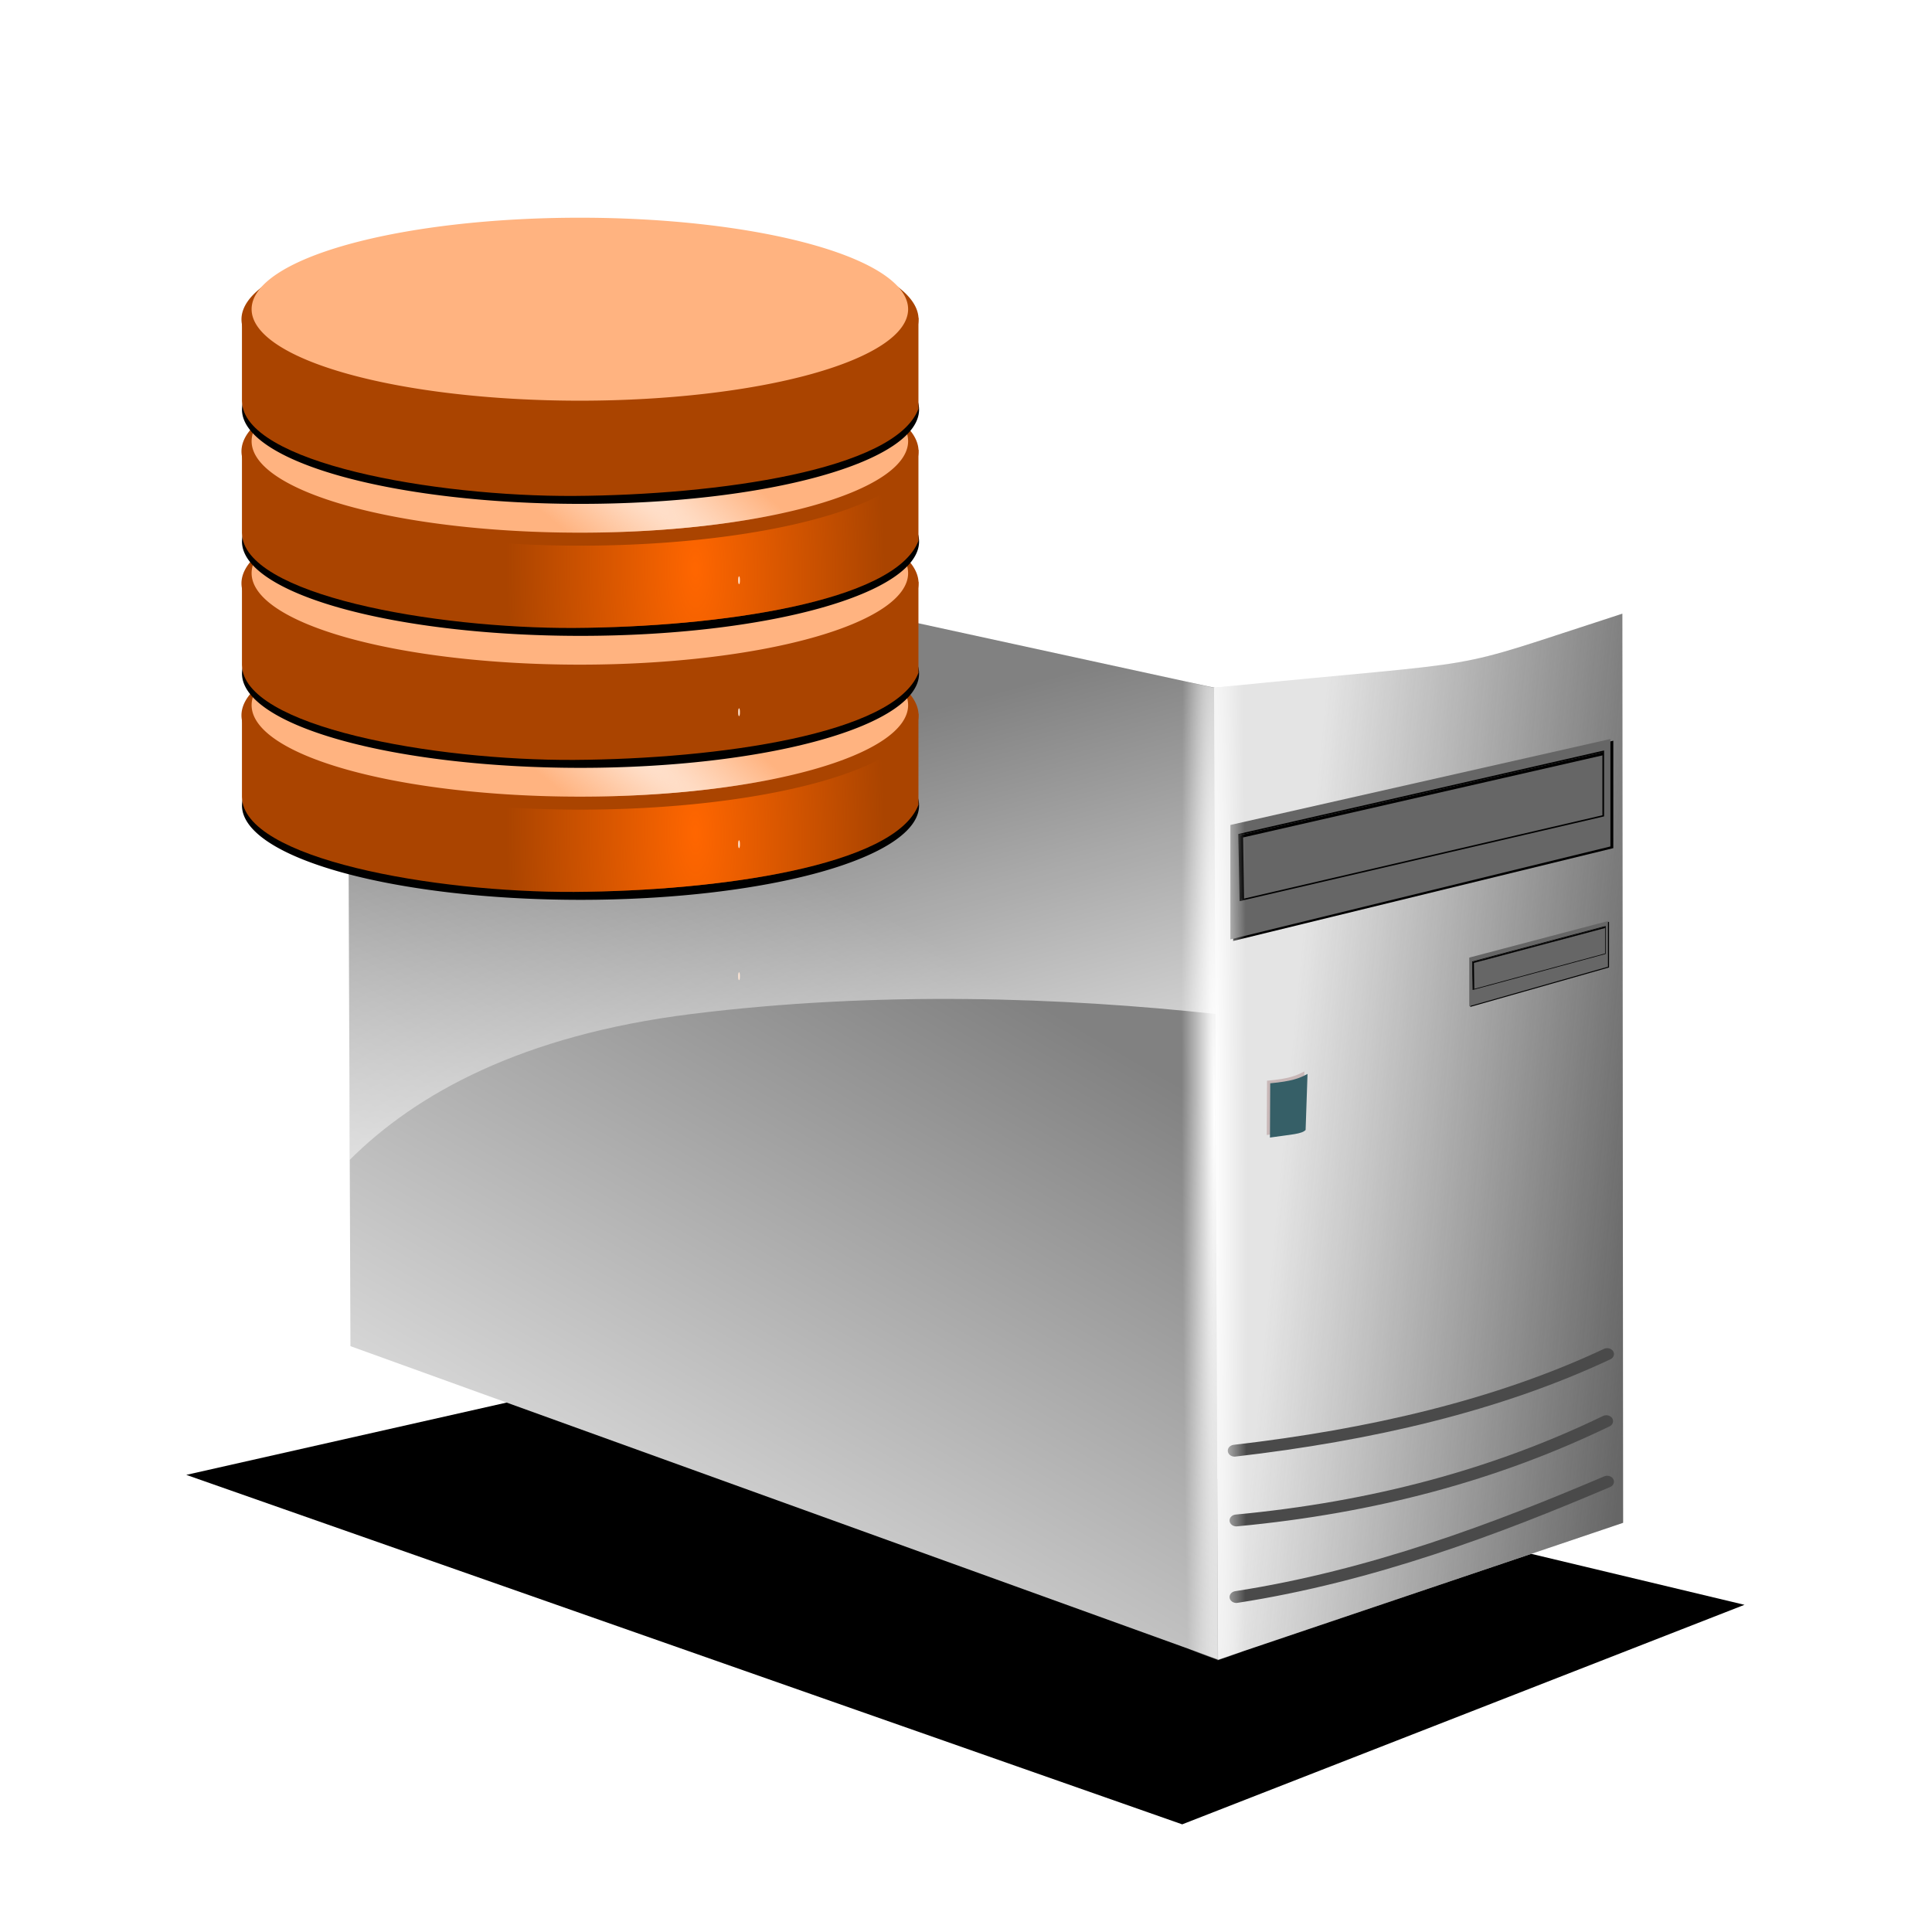 <?xml version="1.0" encoding="UTF-8" standalone="no"?>
<!-- Created with Inkscape (http://www.inkscape.org/) -->
<svg
    xmlns:inkscape="http://www.inkscape.org/namespaces/inkscape"
    xmlns:rdf="http://www.w3.org/1999/02/22-rdf-syntax-ns#"
    xmlns="http://www.w3.org/2000/svg"
    xmlns:sodipodi="http://sodipodi.sourceforge.net/DTD/sodipodi-0.dtd"
    xmlns:cc="http://creativecommons.org/ns#"
    xmlns:xlink="http://www.w3.org/1999/xlink"
    xmlns:dc="http://purl.org/dc/elements/1.1/"
    xmlns:svg="http://www.w3.org/2000/svg"
    xmlns:ns1="http://sozi.baierouge.fr"
    id="svg2"
    sodipodi:docname="Server DB.svg"
    inkscape:export-filename="/home/labros/Desktop/tavros.png"
    viewBox="0 0 125 125"
    sodipodi:version="0.32"
    inkscape:export-xdpi="90"
    version="1.0"
    inkscape:output_extension="org.inkscape.output.svg.inkscape"
    inkscape:export-ydpi="90"
    inkscape:version="0.46"
  >
  <defs
      id="defs4"
    >
    <linearGradient
        id="linearGradient3581"
        inkscape:collect="always"
      >
      <stop
          id="stop3583"
          style="stop-color:#ffe6d5"
          offset="0"
      />
      <stop
          id="stop3585"
          style="stop-color:#ffe6d5;stop-opacity:0"
          offset="1"
      />
    </linearGradient
    >
    <linearGradient
        id="linearGradient3523"
        inkscape:collect="always"
      >
      <stop
          id="stop3525"
          style="stop-color:#ff6600"
          offset="0"
      />
      <stop
          id="stop3527"
          style="stop-color:#ff6600;stop-opacity:0"
          offset="1"
      />
    </linearGradient
    >
    <linearGradient
        id="linearGradient5168"
      >
      <stop
          id="stop5170"
          style="stop-color:#818181"
          offset="0"
      />
      <stop
          id="stop5172"
          style="stop-color:#e4e4e4"
          offset="1"
      />
    </linearGradient
    >
    <linearGradient
        id="linearGradient4762"
        y2="466.28"
        xlink:href="#linearGradient5168"
        gradientUnits="userSpaceOnUse"
        x2="319.18"
        gradientTransform="matrix(1.505 0 0 .778 9.89 129.05)"
        y1="428.17"
        x1="367.9"
        inkscape:collect="always"
    />
    <linearGradient
        id="linearGradient4764"
        y2="59.554"
        gradientUnits="userSpaceOnUse"
        x2="37.793"
        y1="95.941"
        x1="47.547"
        inkscape:collect="always"
      >
      <stop
          id="stop4600"
          style="stop-color:#ffffff"
          offset="0"
      />
      <stop
          id="stop4602"
          style="stop-color:#ffffff;stop-opacity:0"
          offset="1"
      />
    </linearGradient
    >
    <linearGradient
        id="linearGradient4766"
        y2="371.05"
        xlink:href="#linearGradient5168"
        gradientUnits="userSpaceOnUse"
        x2="361.79"
        gradientTransform="matrix(1.496 0 0 .647 13.053 177.84)"
        y1="350.4"
        x1="361.68"
        inkscape:collect="always"
    />
    <linearGradient
        id="linearGradient4768"
        y2="460.1"
        gradientUnits="userSpaceOnUse"
        x2="572.72"
        y1="462.5"
        x1="601.47"
        inkscape:collect="always"
      >
      <stop
          id="stop4534"
          style="stop-color:#666666"
          offset="0"
      />
      <stop
          id="stop4537"
          style="stop-color:#666666;stop-opacity:0"
          offset="1"
      />
    </linearGradient
    >
    <radialGradient
        id="radialGradient4772"
        xlink:href="#linearGradient3523"
        gradientUnits="userSpaceOnUse"
        cy="399.68"
        cx="485.91"
        gradientTransform="matrix(.56 -.008 .018 1.732 143.34 -323.32)"
        r="19.82"
        inkscape:collect="always"
    />
    <radialGradient
        id="radialGradient4774"
        xlink:href="#linearGradient3581"
        gradientUnits="userSpaceOnUse"
        cy="22.806"
        cx="26.81"
        gradientTransform="matrix(-1.668 -1.359 .152 -.186 68.069 63.494)"
        r="15.857"
        inkscape:collect="always"
    />
    <radialGradient
        id="radialGradient4788"
        gradientUnits="userSpaceOnUse"
        cy="82.072"
        cx="70.796"
        gradientTransform="matrix(.051 -0 .006 1.772 66.744 -63.535)"
        r="41.281"
        inkscape:collect="always"
      >
      <stop
          id="stop4524"
          style="stop-color:#ffffff"
          offset="0"
      />
      <stop
          id="stop4526"
          style="stop-color:#ffffff;stop-opacity:0"
          offset="1"
      />
    </radialGradient
    >
    <filter
        id="filter4910"
        height="1.528"
        width="1.181"
        y="-.264"
        x="-.09"
        inkscape:collect="always"
      >
      <feGaussianBlur
          id="feGaussianBlur4912"
          stdDeviation="4.612"
          inkscape:collect="always"
      />
    </filter
    >
  </defs
  >
  <sodipodi:namedview
      id="base"
      inkscape:showpageshadow="false"
      inkscape:zoom="4.325507"
      borderopacity="1.0"
      inkscape:current-layer="g4704"
      inkscape:cx="38.489209"
      inkscape:cy="45.863001"
      borderlayer="false"
      showgrid="false"
      inkscape:document-units="px"
      bordercolor="#666666"
      inkscape:window-x="0"
      guidetolerance="10"
      objecttolerance="10"
      inkscape:window-y="6"
      inkscape:window-width="1440"
      inkscape:pageopacity="0.0"
      inkscape:pageshadow="2"
      pagecolor="#ffffff"
      gridtolerance="10000"
      inkscape:window-height="846"
      showborder="true"
  />
  <g
      id="layer1"
      inkscape:label="Layer 1"
      inkscape:groupmode="layer"
      transform="translate(-539.35 -371.28)"
    >
    <g
        id="g5031"
        inkscape:label="Layer 1"
        transform="matrix(.824 0 0 .721 427.96 150.23)"
      >
      <g
          id="g5033"
          transform="translate(-350.84 -68.478)"
        >
        <g
            id="g4704"
            transform="translate(14.658 9.916)"
          >
          <path
              id="path4606"
              sodipodi:nodetypes="ccccc"
              style="filter:url(#filter4910);fill-rule:evenodd;fill:#000000"
              d="m526.96 486.93l-40.97 10.57 78.2 31.36 44.15-19.7-81.38-22.23z"
          />
          <path
              id="path5037"
              sodipodi:nodetypes="ccccc"
              style="fill-rule:evenodd;fill:url(#linearGradient4762)"
              d="m498.88 485.95l68.11 28.11-0.16-87.17-68.2-16.97 0.25 76.03z"
          />
          <path
              id="path4591"
              d="m14.719 42.125l0.156 42.719c4.29-4.28 11.143-8.07 22.125-9.438 12.143-1.512 24.019-1.071 33.969 0l-0.031-21.062-56.219-12.219z"
              style="fill-rule:evenodd;fill:url(#linearGradient4764)"
              transform="matrix(1.213 0 0 1.388 480.77 351.48)"
          />
          <path
              id="path3664"
              sodipodi:nodetypes="ccccc"
              style="fill-rule:evenodd;fill:url(#linearGradient4766)"
              d="m567 514.09l31.81-12.29-0.06-81.58c-14.74 5.45-8.93 3.98-32.06 6.64l0.31 87.23z"
          />
          <path
              id="path4530"
              sodipodi:nodetypes="ccccc"
              style="fill-rule:evenodd;fill:url(#linearGradient4768)"
              d="m567 514.09l31.81-12.29-0.06-81.58c-14.74 5.45-8.93 3.98-32.06 6.64l0.31 87.23z"
          />
          <path
              id="path5039"
              sodipodi:nodetypes="ccccc"
              style="fill:url(#linearGradient4766);fill-rule:evenodd"
              d="m498.27 409.51l37.98-3.95 62.5 14.66c-14.74 5.45-8.93 3.98-32.06 6.64l-68.42-17.35z"
          />
          <g
              id="g3600"
              transform="matrix(1.34 0 0 1.34 -40.372 -49.248)"
            >
            <path
                id="path3602"
                sodipodi:rx="15.856953"
                sodipodi:ry="4.4137907"
                style="fill-rule:evenodd;fill:#000000"
                sodipodi:type="arc"
                d="m42.667 22.806a15.857 4.414 0 1 1 -31.714 0 15.857 4.414 0 1 1 31.714 0z"
                transform="matrix(1.251 0 0 1.431 382.37 330.56)"
                sodipodi:cy="22.805864"
                sodipodi:cx="26.809692"
            />
            <path
                id="path3604"
                sodipodi:nodetypes="cccscc"
                style="fill-rule:evenodd;fill:#aa4400"
                d="m396.07 357.09l39.64-0.04v6.1c-1.37 4.1-11.75 5.77-20.18 5.83-8.18 0.05-19.42-2.21-19.46-6.36v-5.53z"
            />
            <path
                id="path3606"
                sodipodi:nodetypes="cccscc"
                style="fill-rule:evenodd;fill:url(#radialGradient4772)"
                d="m396.07 357.09l39.64-0.04v6.1c-1.37 4.1-11.75 5.77-20.18 5.83-8.18 0.05-19.42-2.21-19.46-6.36v-5.53z"
            />
            <path
                id="path3608"
                sodipodi:rx="15.856953"
                sodipodi:ry="4.4137907"
                style="fill-rule:evenodd;fill:#aa4400"
                sodipodi:type="arc"
                d="m42.667 22.806a15.857 4.414 0 1 1 -31.714 0 15.857 4.414 0 1 1 31.714 0z"
                transform="matrix(1.251 0 0 1.431 382.34 324.52)"
                sodipodi:cy="22.805864"
                sodipodi:cx="26.809692"
            />
            <path
                id="path3610"
                sodipodi:rx="15.856953"
                sodipodi:ry="4.4137907"
                style="fill-rule:evenodd;fill:#ffb380"
                sodipodi:type="arc"
                d="m42.667 22.806a15.857 4.414 0 1 1 -31.714 0 15.857 4.414 0 1 1 31.714 0z"
                transform="matrix(1.213 0 0 1.388 383.35 324.82)"
                sodipodi:cy="22.805864"
                sodipodi:cx="26.809692"
            />
            <path
                id="path3612"
                sodipodi:rx="15.856953"
                sodipodi:ry="4.4137907"
                style="fill-rule:evenodd;fill:url(#radialGradient4774)"
                sodipodi:type="arc"
                d="m42.667 22.806a15.857 4.414 0 1 1 -31.714 0 15.857 4.414 0 1 1 31.714 0z"
                transform="matrix(1.213 0 0 1.388 383.35 324.82)"
                sodipodi:cy="22.805864"
                sodipodi:cx="26.809692"
            />
            <path
                id="path3614"
                sodipodi:rx="0.040868435"
                sodipodi:ry="0.16347374"
                style="fill-rule:evenodd;fill:#ffe6d5"
                sodipodi:type="arc"
                d="m-45.773 16.676a0.041 0.163 0 1 1 -0.081 0 0.041 0.163 0 1 1 0.081 0z"
                transform="matrix(1.213 0 0 1.388 480.77 351.48)"
                sodipodi:cy="16.675598"
                sodipodi:cx="-45.813515"
            />
          </g
          >
          <g
              id="g3632"
              transform="matrix(1.34 0 0 1.34 -40.372 -61.092)"
            >
            <path
                id="path3634"
                sodipodi:rx="15.856953"
                sodipodi:ry="4.4137907"
                style="fill-rule:evenodd;fill:#000000"
                sodipodi:type="arc"
                d="m42.667 22.806a15.857 4.414 0 1 1 -31.714 0 15.857 4.414 0 1 1 31.714 0z"
                transform="matrix(1.251 0 0 1.431 382.37 330.56)"
                sodipodi:cy="22.805864"
                sodipodi:cx="26.809692"
            />
            <path
                id="path3636"
                sodipodi:nodetypes="cccscc"
                style="fill-rule:evenodd;fill:#aa4400"
                d="m396.07 357.09l39.64-0.04v6.1c-1.37 4.1-11.75 5.77-20.18 5.83-8.18 0.05-19.42-2.21-19.46-6.36v-5.53z"
            />
            <path
                id="path3638"
                sodipodi:nodetypes="cccscc"
                style="fill:url(#radialGradient4772);fill-rule:evenodd"
                d="m396.07 357.09l39.64-0.04v6.1c-1.37 4.1-11.75 5.77-20.18 5.83-8.18 0.05-19.42-2.21-19.46-6.36v-5.53z"
            />
            <path
                id="path3640"
                sodipodi:rx="15.856953"
                sodipodi:ry="4.4137907"
                style="fill-rule:evenodd;fill:#aa4400"
                sodipodi:type="arc"
                d="m42.667 22.806a15.857 4.414 0 1 1 -31.714 0 15.857 4.414 0 1 1 31.714 0z"
                transform="matrix(1.251 0 0 1.431 382.34 324.52)"
                sodipodi:cy="22.805864"
                sodipodi:cx="26.809692"
            />
            <path
                id="path3642"
                sodipodi:rx="15.856953"
                sodipodi:ry="4.4137907"
                style="fill-rule:evenodd;fill:#ffb380"
                sodipodi:type="arc"
                d="m42.667 22.806a15.857 4.414 0 1 1 -31.714 0 15.857 4.414 0 1 1 31.714 0z"
                transform="matrix(1.213 0 0 1.388 383.35 324.82)"
                sodipodi:cy="22.805864"
                sodipodi:cx="26.809692"
            />
            <path
                id="path3644"
                sodipodi:rx="15.856953"
                sodipodi:ry="4.4137907"
                style="fill:url(#radialGradient4774);fill-rule:evenodd"
                sodipodi:type="arc"
                d="m42.667 22.806a15.857 4.414 0 1 1 -31.714 0 15.857 4.414 0 1 1 31.714 0z"
                transform="matrix(1.213 0 0 1.388 383.35 324.82)"
                sodipodi:cy="22.805864"
                sodipodi:cx="26.809692"
            />
            <path
                id="path3646"
                sodipodi:rx="0.040868435"
                sodipodi:ry="0.16347374"
                style="fill-rule:evenodd;fill:#ffe6d5"
                sodipodi:type="arc"
                d="m-45.773 16.676a0.041 0.163 0 1 1 -0.081 0 0.041 0.163 0 1 1 0.081 0z"
                transform="matrix(1.213 0 0 1.388 480.77 351.48)"
                sodipodi:cy="16.675598"
                sodipodi:cx="-45.813515"
            />
          </g
          >
          <g
              id="g3591"
              transform="matrix(1.34 0 0 1.34 -40.372 -72.936)"
            >
            <path
                id="path3475"
                sodipodi:rx="15.856953"
                sodipodi:ry="4.4137907"
                style="fill-rule:evenodd;fill:#000000"
                sodipodi:type="arc"
                d="m42.667 22.806a15.857 4.414 0 1 1 -31.714 0 15.857 4.414 0 1 1 31.714 0z"
                transform="matrix(1.251 0 0 1.431 382.37 330.56)"
                sodipodi:cy="22.805864"
                sodipodi:cx="26.809692"
            />
            <path
                id="path3473"
                sodipodi:nodetypes="cccscc"
                style="fill-rule:evenodd;fill:#aa4400"
                d="m396.07 357.09l39.64-0.04v6.1c-1.37 4.1-11.75 5.77-20.18 5.83-8.18 0.05-19.42-2.21-19.46-6.36v-5.53z"
            />
            <path
                id="path3513"
                sodipodi:nodetypes="cccscc"
                style="fill:url(#radialGradient4772);fill-rule:evenodd"
                d="m396.07 357.09l39.64-0.04v6.1c-1.37 4.1-11.75 5.77-20.18 5.83-8.18 0.05-19.42-2.21-19.46-6.36v-5.53z"
            />
            <path
                id="path3471"
                sodipodi:rx="15.856953"
                sodipodi:ry="4.4137907"
                style="fill-rule:evenodd;fill:#aa4400"
                sodipodi:type="arc"
                d="m42.667 22.806a15.857 4.414 0 1 1 -31.714 0 15.857 4.414 0 1 1 31.714 0z"
                transform="matrix(1.251 0 0 1.431 382.34 324.52)"
                sodipodi:cy="22.805864"
                sodipodi:cx="26.809692"
            />
            <path
                id="path2649"
                sodipodi:rx="15.856953"
                sodipodi:ry="4.4137907"
                style="fill-rule:evenodd;fill:#ffb380"
                sodipodi:type="arc"
                d="m42.667 22.806a15.857 4.414 0 1 1 -31.714 0 15.857 4.414 0 1 1 31.714 0z"
                transform="matrix(1.213 0 0 1.388 383.35 324.82)"
                sodipodi:cy="22.805864"
                sodipodi:cx="26.809692"
            />
            <path
                id="path3571"
                sodipodi:rx="15.856953"
                sodipodi:ry="4.4137907"
                style="fill:url(#radialGradient4774);fill-rule:evenodd"
                sodipodi:type="arc"
                d="m42.667 22.806a15.857 4.414 0 1 1 -31.714 0 15.857 4.414 0 1 1 31.714 0z"
                transform="matrix(1.213 0 0 1.388 383.35 324.82)"
                sodipodi:cy="22.805864"
                sodipodi:cx="26.809692"
            />
            <path
                id="path3589"
                sodipodi:rx="0.040868435"
                sodipodi:ry="0.16347374"
                style="fill-rule:evenodd;fill:#ffe6d5"
                sodipodi:type="arc"
                d="m-45.773 16.676a0.041 0.163 0 1 1 -0.081 0 0.041 0.163 0 1 1 0.081 0z"
                transform="matrix(1.213 0 0 1.388 480.77 351.48)"
                sodipodi:cy="16.675598"
                sodipodi:cx="-45.813515"
            />
          </g
          >
          <g
              id="g3616"
              transform="matrix(1.34 0 0 1.34 -40.372 -84.78)"
            >
            <path
                id="path3618"
                sodipodi:rx="15.856953"
                sodipodi:ry="4.4137907"
                style="fill-rule:evenodd;fill:#000000"
                sodipodi:type="arc"
                d="m42.667 22.806a15.857 4.414 0 1 1 -31.714 0 15.857 4.414 0 1 1 31.714 0z"
                transform="matrix(1.251 0 0 1.431 382.37 330.56)"
                sodipodi:cy="22.805864"
                sodipodi:cx="26.809692"
            />
            <path
                id="path3620"
                sodipodi:nodetypes="cccscc"
                style="fill-rule:evenodd;fill:#aa4400"
                d="m396.07 357.09l39.64-0.04v6.1c-1.37 4.1-11.75 5.77-20.18 5.83-8.18 0.05-19.42-2.21-19.46-6.36v-5.53z"
            />
            <path
                id="path3622"
                sodipodi:nodetypes="cccscc"
                style="fill:url(#radialGradient4772);fill-rule:evenodd"
                d="m396.07 357.09l39.64-0.04v6.1c-1.37 4.1-11.75 5.77-20.18 5.83-8.18 0.05-19.42-2.21-19.46-6.36v-5.53z"
            />
            <path
                id="path3624"
                sodipodi:rx="15.856953"
                sodipodi:ry="4.4137907"
                style="fill-rule:evenodd;fill:#aa4400"
                sodipodi:type="arc"
                d="m42.667 22.806a15.857 4.414 0 1 1 -31.714 0 15.857 4.414 0 1 1 31.714 0z"
                transform="matrix(1.251 0 0 1.431 382.34 324.52)"
                sodipodi:cy="22.805864"
                sodipodi:cx="26.809692"
            />
            <path
                id="path3626"
                sodipodi:rx="15.856953"
                sodipodi:ry="4.4137907"
                style="fill-rule:evenodd;fill:#ffb380"
                sodipodi:type="arc"
                d="m42.667 22.806a15.857 4.414 0 1 1 -31.714 0 15.857 4.414 0 1 1 31.714 0z"
                transform="matrix(1.213 0 0 1.388 383.35 324.82)"
                sodipodi:cy="22.805864"
                sodipodi:cx="26.809692"
            />
            <path
                id="path3628"
                sodipodi:rx="15.856953"
                sodipodi:ry="4.4137907"
                style="fill:url(#radialGradient4774);fill-rule:evenodd"
                sodipodi:type="arc"
                d="m42.667 22.806a15.857 4.414 0 1 1 -31.714 0 15.857 4.414 0 1 1 31.714 0z"
                transform="matrix(1.213 0 0 1.388 383.35 324.82)"
                sodipodi:cy="22.805864"
                sodipodi:cx="26.809692"
            />
            <path
                id="path3630"
                sodipodi:rx="0.040868435"
                sodipodi:ry="0.16347374"
                style="fill-rule:evenodd;fill:#ffe6d5"
                sodipodi:type="arc"
                d="m-45.773 16.676a0.041 0.163 0 1 1 -0.081 0 0.041 0.163 0 1 1 0.081 0z"
                transform="matrix(1.213 0 0 1.388 480.77 351.48)"
                sodipodi:cy="16.675598"
                sodipodi:cx="-45.813515"
            />
          </g
          >
          <path
              id="path5047"
              sodipodi:nodetypes="cc"
              style="stroke:#4a4a4a;stroke-linecap:round;stroke-width:1.063;fill:none"
              d="m568.3 495.33c10.62-1.4 20.66-4.05 29.26-8.67"
          />
          <path
              id="path5055"
              sodipodi:nodetypes="cc"
              style="stroke:#4a4a4a;stroke-linecap:round;stroke-width:1.063;fill:none"
              d="m568.44 501.59c10.81-1.16 20.38-4.12 29.05-8.91"
          />
          <path
              id="path5057"
              sodipodi:nodetypes="cc"
              style="stroke:#4a4a4a;stroke-linecap:round;stroke-width:1.063;fill:none"
              d="m568.44 508.46c10.62-1.88 20.45-6.13 29.12-10.35"
          />
          <path
              id="path4541"
              sodipodi:nodetypes="ccccc"
              style="fill-rule:evenodd;fill:#c8b7b7"
              d="m570.85 462.13c1.68-0.17 2.27-0.43 2.93-0.83l-0.15 5.02c-0.31 0.37-1.04 0.39-2.8 0.68l0.02-4.87z"
          />
          <path
              id="path5045"
              sodipodi:nodetypes="ccccc"
              style="fill-rule:evenodd;fill:#365f67"
              d="m571.1 462.36c1.68-0.18 2.27-0.43 2.93-0.84l-0.15 5.03c-0.32 0.37-1.05 0.39-2.8 0.68l0.02-4.87z"
          />
          <g
              id="g4555"
            >
            <path
                id="path4545"
                sodipodi:nodetypes="ccccc"
                style="fill-rule:evenodd;fill:#000000"
                d="m568.19 439.33l29.85-7.71v9.64l-29.85 8.33v-10.26z"
            />
            <path
                id="path4543"
                sodipodi:nodetypes="ccccc"
                style="fill-rule:evenodd;fill:#666666"
                transform="matrix(1.213 0 0 1.388 480.77 351.48)"
                d="m71.89 63.184l24.6-5.558v6.947l-24.6 6.008v-7.397z"
            />
            <path
                id="path4547"
                sodipodi:nodetypes="ccccc"
                style="stroke:#000000;stroke-width:.13;fill:none"
                d="m568.66 440.04l0.1 5.89 28.49-7.57v-5.78l-28.59 7.46z"
            />
            <path
                id="path4549"
                sodipodi:nodetypes="ccc"
                style="stroke:#000000;stroke-width:.26;fill:none"
                d="m597.23 432.79l-28.39 7.41 0.08 5.64"
            />
          </g
          >
          <g
              id="g4561"
              transform="matrix(.365 0 0 .425 379.42 264.43)"
            >
            <path
                id="path4563"
                sodipodi:nodetypes="ccccc"
                style="fill-rule:evenodd;fill:#000000"
                d="m568.19 439.33l29.85-7.71v9.64l-29.85 8.33v-10.26z"
            />
            <path
                id="path4565"
                d="m71.89 63.184l24.6-5.558v6.947l-24.6 6.008v-7.397z"
                sodipodi:nodetypes="ccccc"
                style="fill-rule:evenodd;fill:#666666"
                transform="matrix(1.213 0 0 1.388 480.77 351.48)"
            />
            <path
                id="path4567"
                sodipodi:nodetypes="ccccc"
                style="stroke:#000000;stroke-width:.13;fill:none"
                d="m568.66 440.04l0.1 5.89 28.49-7.57v-5.78l-28.59 7.46z"
            />
            <path
                id="path4569"
                sodipodi:nodetypes="ccc"
                style="stroke:#000000;stroke-width:.26;fill:none"
                d="m597.23 432.79l-28.39 7.41 0.08 5.64"
            />
          </g
          >
          <path
              id="path4507"
              d="m14.719 42.125l0.219 54.781 56.124 20.254v0.03l26.219-8.88-0.031-58.779c-12.146 3.932-7.37 2.863-26.438 4.781l-56.093-12.187z"
              style="fill-rule:evenodd;fill:url(#radialGradient4788)"
              transform="matrix(1.213 0 0 1.388 480.77 351.48)"
          />
        </g
        >
      </g
      >
    </g
    >
  </g
  >
</svg
>
